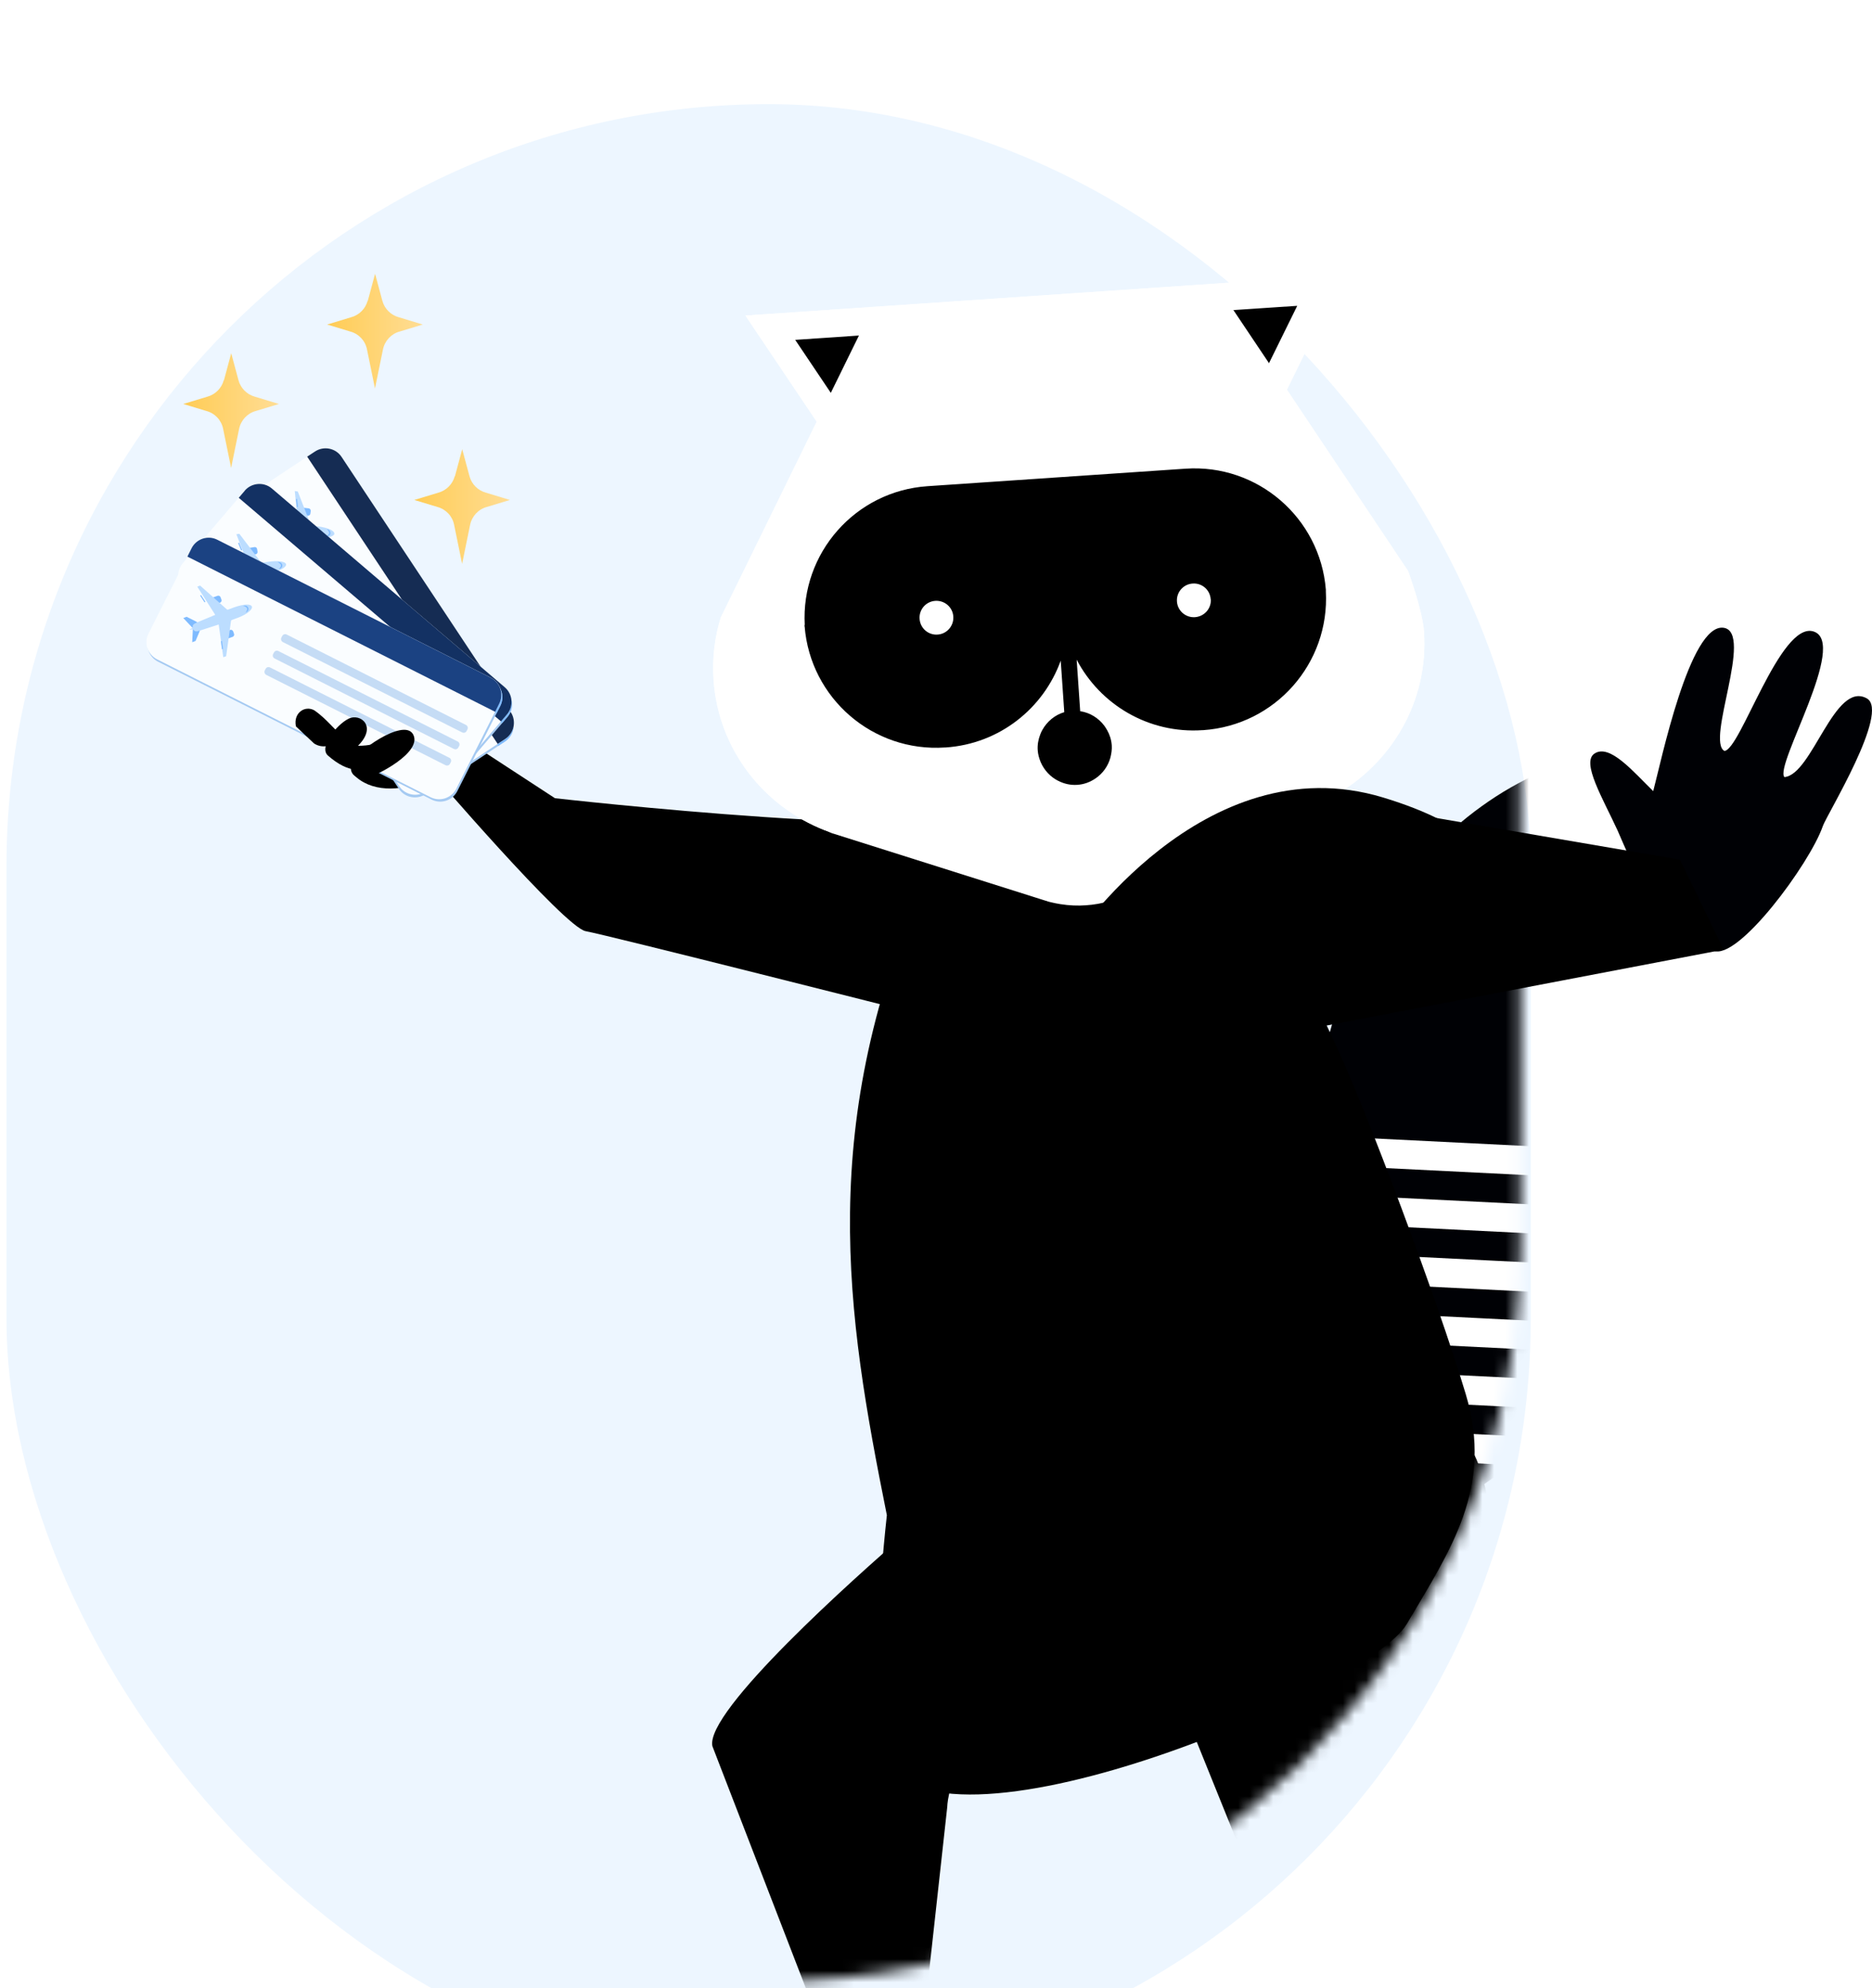 <svg width="161" height="171" viewBox="0 0 161 171" fill="none" xmlns="http://www.w3.org/2000/svg">
<g filter="url(#filter0_i_1894_37718)">
<rect x="0.558" y="0.5" width="131.093" height="169.999" rx="65.547" fill="#EDF6FF"/>
</g>
<mask id="mask0_1894_37718" style="mask-type:luminance" maskUnits="userSpaceOnUse" x="0" y="0" width="131" height="171">
<path d="M130.75 64.11C130.75 28.979 101.704 0.5 65.875 0.5C30.045 0.5 1 28.979 1 64.11V106.804C1 141.935 30.045 170.414 65.875 170.414C101.704 170.414 130.75 141.935 130.75 106.804V64.11Z" fill="white"/>
</mask>
<g mask="url(#mask0_1894_37718)">
<path d="M110.645 130.3C110.645 130.3 99.836 140.203 90.693 144.491C81.55 148.779 81.466 155.419 81.466 155.419L78.895 178.762L65.768 183.566C64.009 177.29 70.716 174.651 70.716 174.651L61.269 150.183C60.626 147.189 73.499 135.687 78.015 131.796" fill="black"/>
<path d="M111.22 132.566C127.535 133.378 141.54 118.408 142.496 99.125L112.954 97.653L111.22 132.566Z" fill="white"/>
<path d="M144.231 64.212C127.916 63.4 113.91 78.37 112.954 97.653L142.497 99.125L144.231 64.212Z" fill="#000105"/>
<path d="M111.964 117.605L136.187 118.806C136.703 118.027 137.185 117.207 137.642 116.378L112.091 115.109L111.964 117.605ZM112.209 112.623L138.868 113.951C139.24 113.147 139.578 112.344 139.9 111.507L112.336 110.136L112.209 112.631V112.623ZM111.71 122.595L132.364 123.618C133.091 122.857 133.785 122.062 134.445 121.224L111.837 120.1L111.71 122.595ZM111.465 127.584L126.621 128.337C127.729 127.635 128.795 126.857 129.827 125.995L111.592 125.09L111.465 127.584ZM111.22 132.575C115.077 132.769 118.798 132.042 122.266 130.621L111.347 130.08L111.22 132.575ZM112.455 107.633L140.754 109.037C140.999 108.233 141.219 107.405 141.422 106.567L112.582 105.13L112.455 107.625V107.633ZM112.827 100.148L112.7 102.643L141.904 104.098C142.04 103.277 142.166 102.448 142.251 101.611L112.818 100.148H112.827Z" fill="#000105"/>
<path d="M125.783 124.016C132.11 126.409 128.71 198.375 128.71 198.375L114.763 202.739C114.763 202.739 114.357 200.574 114.915 198.375C115.473 196.176 120.903 194.324 120.903 194.324L97.958 137.514C97.958 137.514 98.727 113.765 125.783 124.016Z" fill="black"/>
</g>
<path d="M120.981 139.688C124.728 133.319 128.483 127.965 126.056 119.888C123.561 111.583 117.505 95.488 114.976 90.075C112.075 83.859 112.025 83.537 107.018 75.164C105.994 73.447 99.042 70.191 94.771 65.717C88.394 66.74 82.381 69.134 79.784 74.995C70.151 96.706 72.781 112.919 76.274 130.316C75.564 136.77 74.82 148.238 75.775 150.894C80.004 161.314 117.666 145.32 120.973 139.696L120.981 139.688Z" fill="black"/>
<path d="M47.729 68.652L39.128 63.036L36.929 66.199C36.929 66.199 48.558 79.765 50.368 80.087C52.178 80.408 78.71 87.132 78.71 87.132L87.159 69.709C82.524 72.61 47.729 68.652 47.729 68.652Z" fill="black"/>
<path d="M30.374 66.588C33.351 69.718 40.261 66.242 41.208 63.18C41.547 62.08 38.113 59.019 37.495 57.97C34.73 53.225 32.531 58.367 31.558 60.084" fill="black"/>
<path d="M36.286 59.721C35.457 58.266 33.74 56.135 33.977 54.629C34.087 53.952 35.026 53.428 35.449 54.012C36.379 55.306 37.825 59.019 39.086 60.871C38.443 61.886 37.419 60.279 36.574 59.822" fill="black"/>
<path d="M20.208 43.604L27.049 39.069C27.808 38.566 28.833 38.773 29.336 39.532L43.896 61.486C44.399 62.245 44.192 63.27 43.433 63.773L36.591 68.307C35.832 68.81 34.807 68.603 34.304 67.844L19.744 45.891C19.241 45.132 19.448 44.106 20.208 43.604Z" fill="#A5CAF2"/>
<path d="M26.468 39.453L42.852 64.157L43.433 63.773C44.193 63.27 44.4 62.245 43.897 61.486L29.337 39.532C28.834 38.773 27.809 38.566 27.05 39.069L26.468 39.453Z" fill="#7FBBFF"/>
<path d="M20.238 43.376L27.079 38.842C27.838 38.339 28.863 38.546 29.366 39.305L43.926 61.258C44.429 62.017 44.222 63.043 43.463 63.545L36.621 68.08C35.862 68.583 34.837 68.376 34.334 67.617L19.774 45.663C19.272 44.904 19.479 43.879 20.238 43.376Z" fill="#FAFDFF"/>
<path d="M27.078 38.841L26.418 39.275L42.802 63.979L43.462 63.545C44.221 63.042 44.428 62.007 43.926 61.248L29.375 39.295C28.873 38.536 27.838 38.329 27.078 38.841Z" fill="#152C53"/>
<path d="M29.988 49.341L30.106 49.262C30.234 49.173 30.422 49.213 30.51 49.341L40.043 63.733C40.132 63.862 40.092 64.049 39.964 64.138L39.846 64.216C39.718 64.305 39.53 64.266 39.441 64.138L29.899 49.755C29.81 49.617 29.85 49.44 29.978 49.351L29.988 49.341Z" fill="#7FBBFF"/>
<path d="M28.667 50.217L28.785 50.138C28.913 50.049 29.1 50.089 29.189 50.217L38.722 64.609C38.81 64.738 38.771 64.925 38.643 65.014L38.524 65.092C38.396 65.181 38.209 65.142 38.12 65.014L28.578 50.621C28.489 50.493 28.529 50.306 28.667 50.227V50.217Z" fill="#7FBBFF"/>
<path d="M27.346 51.095L27.464 51.016C27.592 50.927 27.78 50.967 27.868 51.095L37.411 65.478C37.499 65.606 37.46 65.793 37.332 65.882L37.214 65.961C37.085 66.049 36.898 66.01 36.809 65.882L27.267 51.499C27.178 51.361 27.218 51.184 27.346 51.095Z" fill="#7FBBFF"/>
<path d="M25.57 46.768L26.172 46.837C26.28 46.847 26.359 46.955 26.349 47.064L26.32 47.291C26.31 47.399 26.201 47.478 26.093 47.468L25.491 47.399C25.383 47.389 25.304 47.281 25.314 47.172L25.343 46.946C25.353 46.837 25.462 46.758 25.57 46.768Z" fill="#7FBBFF"/>
<path d="M25.946 43.653L26.547 43.722C26.655 43.732 26.734 43.84 26.725 43.949L26.695 44.175C26.685 44.284 26.577 44.362 26.468 44.353L25.867 44.284C25.759 44.274 25.68 44.165 25.689 44.057L25.719 43.83C25.729 43.722 25.837 43.643 25.946 43.653Z" fill="#7FBBFF"/>
<path d="M28.765 45.901C28.736 46.127 28.174 46.325 27.227 46.216C26.557 46.137 26.981 46.196 26.321 46.078C25.315 45.91 26.331 45.94 26.37 45.615C26.409 45.289 25.414 45.092 26.419 45.181C27.09 45.24 26.656 45.191 27.326 45.27C28.273 45.388 28.775 45.674 28.756 45.901H28.765Z" fill="#BCDDFF"/>
<path d="M26.704 46.028L25.541 45.889L24.575 48.66L24.841 48.699L26.704 46.028Z" fill="#BCDDFF"/>
<path d="M26.793 45.299L25.63 45.151L25.354 42.233L25.61 42.273L26.793 45.299Z" fill="#BCDDFF"/>
<path d="M24.161 45.377L23.372 45.279L22.791 46.294L23.086 46.324L23.737 45.791L24.161 45.377Z" fill="#7FBBFF"/>
<path d="M24.172 45.309L23.383 45.211L23.048 44.097L23.353 44.126L23.856 44.806L24.172 45.309Z" fill="#7FBBFF"/>
<path d="M23.837 44.964L26.656 45.191C26.903 45.22 27.09 45.447 27.051 45.703V45.743C27.011 45.989 26.784 46.176 26.538 46.137L23.748 45.684C23.492 45.654 23.344 45.546 23.374 45.289V45.25C23.413 44.993 23.59 44.925 23.837 44.964Z" fill="#BCDDFF"/>
<path d="M24.26 45.585L24.309 45.171L23.038 45.221L24.26 45.585Z" fill="#BCDDFF"/>
<path d="M28.429 45.861C28.41 46.028 28.242 46.147 28.045 46.127C28.035 46.127 28.291 46.019 28.311 45.851C28.331 45.683 28.104 45.516 28.114 45.516C28.301 45.536 28.439 45.693 28.419 45.861H28.429Z" fill="#7FBBFF"/>
<path d="M25.021 47.51L24.787 48.159L24.871 48.19L25.104 47.54L25.021 47.51Z" fill="#7FBBFF"/>
<path d="M25.551 42.919L25.462 42.928L25.534 43.614L25.623 43.605L25.551 42.919Z" fill="#7FBBFF"/>
<path d="M15.752 48.68L21.085 42.43C21.677 41.74 22.722 41.651 23.412 42.242L43.453 59.336C44.143 59.927 44.232 60.972 43.64 61.662L38.307 67.912C37.716 68.602 36.671 68.691 35.981 68.1L15.94 51.006C15.25 50.414 15.171 49.37 15.752 48.68Z" fill="#A5CAF2"/>
<path d="M20.622 42.973L43.177 62.206L43.631 61.673C44.222 60.983 44.143 59.938 43.443 59.347L23.393 42.253C22.703 41.662 21.658 41.74 21.066 42.44L20.613 42.973H20.622Z" fill="#7FBBFF"/>
<path d="M15.714 48.452L21.047 42.202C21.638 41.512 22.683 41.424 23.373 42.015L43.414 59.109C44.104 59.7 44.193 60.745 43.602 61.435L38.268 67.685C37.677 68.375 36.632 68.464 35.942 67.872L15.901 50.779C15.211 50.187 15.132 49.142 15.714 48.452Z" fill="#FAFDFF"/>
<path d="M21.046 42.212L20.533 42.814L43.088 62.046L43.601 61.445C44.192 60.745 44.103 59.7 43.413 59.109L23.382 42.015C22.692 41.424 21.637 41.512 21.046 42.202V42.212Z" fill="#133163"/>
<path d="M26.734 51.509L26.823 51.4C26.922 51.282 27.109 51.262 27.227 51.371L40.358 62.579C40.476 62.678 40.496 62.865 40.388 62.983L40.299 63.092C40.2 63.21 40.013 63.23 39.895 63.121L26.764 51.923C26.646 51.814 26.626 51.637 26.734 51.509Z" fill="#7FBBFF"/>
<path d="M25.71 52.712L25.799 52.604C25.897 52.486 26.085 52.466 26.203 52.574L39.334 63.783C39.452 63.881 39.472 64.068 39.363 64.187L39.275 64.295C39.176 64.414 38.989 64.433 38.87 64.325L25.73 53.116C25.612 53.018 25.592 52.831 25.7 52.712H25.71Z" fill="#7FBBFF"/>
<path d="M24.674 53.915L24.763 53.807C24.861 53.689 25.049 53.669 25.167 53.777L38.297 64.976C38.416 65.075 38.435 65.262 38.327 65.38L38.238 65.489C38.14 65.607 37.952 65.627 37.834 65.518L24.703 54.319C24.585 54.211 24.566 54.034 24.674 53.915Z" fill="#7FBBFF"/>
<path d="M21.777 50.248L22.378 50.149C22.486 50.13 22.595 50.208 22.605 50.317L22.644 50.544C22.664 50.652 22.585 50.76 22.477 50.77L21.875 50.869C21.767 50.889 21.659 50.81 21.649 50.701L21.609 50.475C21.59 50.366 21.668 50.258 21.777 50.248Z" fill="#7FBBFF"/>
<path d="M21.283 47.152L21.884 47.053C21.993 47.034 22.101 47.112 22.111 47.221L22.151 47.447C22.17 47.556 22.091 47.664 21.983 47.674L21.382 47.773C21.273 47.793 21.165 47.714 21.155 47.605L21.116 47.379C21.096 47.27 21.175 47.162 21.283 47.152Z" fill="#7FBBFF"/>
<path d="M24.604 48.532C24.644 48.759 24.151 49.104 23.215 49.252C22.554 49.36 22.978 49.301 22.308 49.37C21.292 49.488 22.288 49.242 22.229 48.916C22.169 48.591 21.174 48.68 22.16 48.483C22.82 48.354 22.396 48.423 23.057 48.325C23.993 48.177 24.565 48.315 24.604 48.532Z" fill="#BCDDFF"/>
<path d="M22.663 49.222L21.51 49.409L21.342 52.337L21.608 52.298L22.663 49.222Z" fill="#BCDDFF"/>
<path d="M22.546 48.493L21.392 48.681L20.328 45.95L20.584 45.91L22.546 48.493Z" fill="#BCDDFF"/>
<path d="M20.05 49.301L19.252 49.429L18.976 50.553L19.272 50.504L19.745 49.814L20.05 49.301Z" fill="#7FBBFF"/>
<path d="M20.031 49.222L19.242 49.35L18.621 48.364L18.927 48.315L19.587 48.828L20.031 49.222Z" fill="#7FBBFF"/>
<path d="M19.607 48.985L22.387 48.423C22.634 48.383 22.87 48.551 22.91 48.807V48.847C22.949 49.093 22.782 49.33 22.535 49.369L19.726 49.705C19.479 49.744 19.292 49.685 19.253 49.428V49.389C19.203 49.143 19.361 49.024 19.607 48.985Z" fill="#BCDDFF"/>
<path d="M20.189 49.469L20.13 49.055L18.917 49.459L20.189 49.469Z" fill="#BCDDFF"/>
<path d="M24.279 48.592C24.308 48.759 24.171 48.917 23.983 48.947C23.973 48.947 24.19 48.769 24.161 48.611C24.131 48.454 23.875 48.345 23.885 48.345C24.072 48.316 24.239 48.424 24.279 48.592Z" fill="#7FBBFF"/>
<path d="M21.414 50.877L21.369 51.565L21.457 51.571L21.503 50.883L21.414 50.877Z" fill="#7FBBFF"/>
<path d="M20.565 46.669L20.482 46.702L20.741 47.342L20.823 47.309L20.565 46.669Z" fill="#7FBBFF"/>
<path d="M12.865 54.693L16.562 47.359C16.966 46.55 17.961 46.215 18.78 46.629L42.3 58.488C43.109 58.892 43.444 59.888 43.03 60.706L39.333 68.04C38.919 68.849 37.933 69.184 37.115 68.77L13.594 56.911C12.786 56.507 12.451 55.502 12.865 54.693Z" fill="#A5CAF2"/>
<path d="M16.245 47.989L42.713 61.337L43.029 60.715C43.433 59.907 43.108 58.911 42.299 58.498L18.769 46.638C17.96 46.234 16.965 46.56 16.551 47.368L16.235 47.989H16.245Z" fill="#7FBBFF"/>
<path d="M12.776 54.487L16.473 47.153C16.877 46.344 17.873 46.009 18.691 46.423L42.212 58.282C43.02 58.696 43.355 59.682 42.941 60.5L39.244 67.835C38.83 68.643 37.844 68.978 37.026 68.564L13.505 56.705C12.697 56.291 12.362 55.295 12.776 54.487Z" fill="#FAFDFF"/>
<path d="M16.472 47.162L16.117 47.872L42.585 61.22L42.94 60.51C43.344 59.692 43.019 58.696 42.201 58.282L18.69 46.423C17.881 46.009 16.876 46.344 16.472 47.162Z" fill="#1B4282"/>
<path d="M24.202 54.831L24.271 54.703C24.34 54.555 24.517 54.505 24.655 54.574L40.073 62.352C40.221 62.421 40.27 62.599 40.201 62.737L40.132 62.865C40.063 63.013 39.886 63.062 39.748 62.993L24.33 55.225C24.182 55.146 24.133 54.979 24.202 54.831Z" fill="#C5DCF5"/>
<path d="M23.491 56.252L23.56 56.123C23.629 55.976 23.807 55.926 23.945 55.995L39.362 63.773C39.51 63.842 39.559 64.02 39.49 64.158L39.422 64.286C39.353 64.434 39.175 64.483 39.037 64.414L23.619 56.636C23.472 56.567 23.422 56.39 23.491 56.252Z" fill="#C5DCF5"/>
<path d="M22.772 57.661L22.841 57.533C22.91 57.385 23.087 57.336 23.226 57.405L38.643 65.173C38.791 65.242 38.84 65.419 38.771 65.557L38.702 65.685C38.633 65.833 38.456 65.882 38.318 65.813L22.9 58.045C22.762 57.967 22.703 57.799 22.772 57.661Z" fill="#C5DCF5"/>
<path d="M19.223 54.388L19.794 54.181C19.893 54.141 20.011 54.2 20.051 54.299L20.129 54.516C20.169 54.614 20.11 54.733 20.011 54.772L19.439 54.979C19.341 55.019 19.223 54.959 19.183 54.861L19.104 54.644C19.065 54.545 19.114 54.427 19.223 54.388Z" fill="#7FBBFF"/>
<path d="M18.139 51.45L18.711 51.243C18.809 51.203 18.927 51.262 18.967 51.361L19.046 51.578C19.085 51.676 19.026 51.794 18.927 51.834L18.356 52.041C18.257 52.08 18.139 52.021 18.099 51.923L18.02 51.706C17.981 51.607 18.04 51.489 18.139 51.45Z" fill="#7FBBFF"/>
<path d="M21.666 52.16C21.745 52.377 21.331 52.811 20.444 53.136C19.813 53.373 20.217 53.225 19.576 53.432C18.61 53.738 19.527 53.304 19.409 52.998C19.291 52.693 18.325 52.969 19.251 52.584C19.882 52.328 19.468 52.486 20.099 52.249C20.996 51.924 21.578 51.944 21.657 52.16H21.666Z" fill="#BCDDFF"/>
<path d="M19.893 53.215L18.799 53.629L19.203 56.527L19.45 56.439L19.893 53.215Z" fill="#BCDDFF"/>
<path d="M19.637 52.525L18.543 52.929L16.965 50.455L17.212 50.366L19.637 52.525Z" fill="#BCDDFF"/>
<path d="M17.34 53.797L16.59 54.073L16.531 55.236L16.817 55.128L17.142 54.359L17.34 53.797Z" fill="#7FBBFF"/>
<path d="M17.321 53.728L16.562 54.004L15.764 53.156L16.049 53.048L16.799 53.422L17.321 53.728Z" fill="#7FBBFF"/>
<path d="M16.857 53.569L19.47 52.485C19.706 52.406 19.972 52.524 20.061 52.761V52.8C20.16 53.037 20.041 53.303 19.805 53.392L17.113 54.259C16.877 54.348 16.69 54.319 16.601 54.082V54.042C16.502 53.806 16.631 53.658 16.867 53.579L16.857 53.569Z" fill="#BCDDFF"/>
<path d="M17.517 53.935L17.369 53.541L16.265 54.172L17.517 53.935Z" fill="#BCDDFF"/>
<path d="M21.351 52.277C21.41 52.435 21.312 52.613 21.134 52.682C21.125 52.682 21.302 52.474 21.243 52.317C21.184 52.159 20.908 52.11 20.918 52.11C21.095 52.041 21.282 52.11 21.351 52.277Z" fill="#7FBBFF"/>
<path d="M19.089 55.135L19.001 55.147L19.089 55.831L19.177 55.819L19.089 55.135Z" fill="#7FBBFF"/>
<path d="M17.288 51.178L17.214 51.226L17.591 51.804L17.665 51.756L17.288 51.178Z" fill="#7FBBFF"/>
<path d="M25.452 62.478C25.207 61.319 26.222 60.634 27.042 61.099C28.243 61.945 28.793 62.875 29.672 63.434C28.877 64.009 27.896 64.507 27.017 63.949" fill="black"/>
<path d="M32.506 65.827C31.254 66.36 30.011 66.563 28.201 64.981C27.406 64.271 28.919 62.343 29.985 61.81C30.975 61.319 32.48 62.453 30.789 64.144C31.795 64.144 32.277 63.941 33.072 63.823" fill="black"/>
<path d="M30.214 65.725C30.434 64.753 34.722 61.7 35.525 63.154C36.388 64.694 32.311 66.774 31.541 66.892C30.78 67.019 29.985 66.698 30.214 65.725Z" fill="black"/>
<g filter="url(#filter1_d_1894_37718)">
<path d="M70.979 71.417L71.638 71.688L84.308 49.106C84.308 49.106 85.153 49.555 92.765 55.052C99.109 55.052 101.544 41.351 98.686 64.779C99.472 64.906 118.366 42.856 104.606 62.241C118.366 49.158 117.199 51.67 102.069 66.893C115.794 53.084 115.11 52.643 100.377 65.202C100.749 65.075 106.298 65.624 106.298 65.624L114.087 68.812L114.696 68.457C119.678 65.691 122.875 60.304 122.469 54.333C122.342 52.472 121.099 49.106 121.099 49.106L110.679 33.518L115.517 23.648L64.111 27.141L70.243 36.267L61.988 53.115C61.464 54.806 61.244 56.616 61.371 58.477C61.777 64.448 65.676 69.362 70.979 71.426V71.417Z" fill="white"/>
</g>
<path d="M70.979 71.417L71.638 71.687L90.152 77.54C90.152 77.54 90.372 77.608 90.761 77.684C90.795 77.692 91.066 77.743 91.176 77.76C91.962 77.887 92.707 77.912 93.383 77.862C94.051 77.819 94.787 77.701 95.548 77.464C95.658 77.438 95.912 77.354 95.946 77.337C96.318 77.21 96.529 77.109 96.529 77.109L114.087 68.812L114.696 68.457C119.678 65.691 122.875 60.303 122.469 54.332C122.342 52.472 121.099 49.105 121.099 49.105L110.679 33.518L115.517 23.648L64.111 27.141L70.243 36.267L61.988 53.114C61.464 54.806 61.244 56.616 61.371 58.477C61.777 64.448 65.676 69.362 70.979 71.425V71.417Z" fill="white"/>
<path d="M69.203 53.758H69.212C68.873 47.567 73.559 42.239 79.767 41.816L101.96 40.31C108.159 39.887 113.53 44.539 114.029 50.713C114.029 50.713 114.029 50.764 114.029 50.789C114.029 50.815 114.029 50.831 114.029 50.865C114.367 57.048 109.682 62.376 103.474 62.799C103.457 62.799 103.44 62.799 103.414 62.799C98.78 63.112 94.618 60.6 92.597 56.735L92.8 59.687L92.901 61.167C93.747 61.294 94.483 61.759 94.982 62.427C95.067 62.545 95.143 62.672 95.219 62.799C95.439 63.188 95.583 63.628 95.616 64.102C95.642 64.474 95.583 64.82 95.498 65.167C95.295 65.895 94.847 66.52 94.229 66.943C93.773 67.256 93.24 67.468 92.648 67.502C92.056 67.544 91.506 67.408 91.007 67.155C90.347 66.825 89.814 66.258 89.51 65.565C89.375 65.243 89.273 64.897 89.248 64.533C89.214 64.059 89.299 63.602 89.459 63.188C89.51 63.044 89.569 62.917 89.645 62.782C90.051 62.055 90.711 61.496 91.531 61.251L91.43 59.771L91.227 56.819C89.747 60.921 85.966 63.975 81.332 64.288C81.332 64.288 81.289 64.288 81.272 64.288C75.073 64.71 69.702 60.059 69.203 53.885H69.195C69.195 53.885 69.195 53.834 69.195 53.809C69.195 53.783 69.195 53.766 69.186 53.733L69.203 53.758Z" fill="black"/>
<path d="M81.99 53.031C82.041 53.826 81.44 54.528 80.637 54.578C79.834 54.638 79.14 54.029 79.089 53.225C79.03 52.422 79.639 51.728 80.442 51.677C81.246 51.627 81.939 52.227 81.99 53.031Z" fill="white"/>
<path d="M104.133 51.534C104.192 52.329 103.583 53.022 102.779 53.081C101.976 53.141 101.274 52.532 101.223 51.737C101.164 50.933 101.773 50.239 102.576 50.189C103.38 50.13 104.073 50.739 104.124 51.542L104.133 51.534Z" fill="white"/>
<path d="M106.078 26.668L109.139 31.235L111.567 26.304L106.078 26.668Z" fill="black"/>
<path d="M68.391 29.231L71.453 33.789L73.872 28.858L68.391 29.231Z" fill="black"/>
<path d="M143.241 79.824C142.226 78.708 139.122 71.434 139.122 71.434C137.853 68.669 135.976 65.565 137.134 64.812C138.454 63.932 140.517 66.427 142.184 68.043C142.852 65.556 145.33 53.555 148.248 53.995C150.844 54.384 146.7 63.73 148.307 64.584C149.669 64.533 153.102 53.437 155.961 54.308C159.006 55.238 152.587 65.835 153.466 66.834C155.86 66.647 157.771 58.52 160.554 60.067C162.575 61.201 157.094 70.098 156.773 71.045C155.665 74.268 149.44 82.7 147.351 81.761L143.241 79.833V79.824Z" fill="#000105"/>
<path d="M92.199 81.034C92.199 81.034 103.465 63.898 118.959 68.593C134.453 73.287 127.882 81.034 127.882 81.034C127.882 81.034 94.085 87.842 92.207 81.034H92.199Z" fill="black"/>
<path d="M114.62 68.829L144.484 73.938L148.239 81.677L109.512 89.077L114.62 68.829Z" fill="black"/>
<path d="M19.26 32.707L19.886 30.381L20.512 32.707C20.698 33.392 21.239 33.933 21.924 34.119L23.988 34.745L22.009 35.346C21.273 35.54 20.715 36.149 20.562 36.893L19.877 40.242L19.192 36.893C19.048 36.141 18.482 35.54 17.746 35.346L15.767 34.745L17.831 34.119C18.516 33.933 19.057 33.392 19.243 32.707H19.26Z" fill="url(#paint0_linear_1894_37718)"/>
<path d="M31.633 25.873L32.259 23.547L32.885 25.873C33.071 26.558 33.612 27.099 34.297 27.285L36.361 27.911L34.382 28.512C33.646 28.706 33.088 29.315 32.935 30.06L32.25 33.409L31.565 30.06C31.422 29.307 30.855 28.706 30.119 28.512L28.14 27.911L30.204 27.285C30.889 27.099 31.43 26.558 31.616 25.873H31.633Z" fill="url(#paint1_linear_1894_37718)"/>
<path d="M39.127 40.961L39.753 38.636L40.379 40.961C40.565 41.646 41.106 42.188 41.791 42.374L43.855 43L41.876 43.6C41.14 43.795 40.582 44.404 40.429 45.148L39.744 48.497L39.059 45.148C38.916 44.395 38.349 43.795 37.613 43.6L35.634 43L37.698 42.374C38.383 42.188 38.924 41.646 39.11 40.961H39.127Z" fill="url(#paint2_linear_1894_37718)"/>
<defs>
<filter id="filter0_i_1894_37718" x="0.558" y="0.5" width="131.093" height="171.69" filterUnits="userSpaceOnUse" color-interpolation-filters="sRGB">
<feFlood flood-opacity="0" result="BackgroundImageFix"/>
<feBlend mode="normal" in="SourceGraphic" in2="BackgroundImageFix" result="shape"/>
<feColorMatrix in="SourceAlpha" type="matrix" values="0 0 0 0 0 0 0 0 0 0 0 0 0 0 0 0 0 0 127 0" result="hardAlpha"/>
<feOffset dy="8.458"/>
<feGaussianBlur stdDeviation="0.846"/>
<feComposite in2="hardAlpha" operator="arithmetic" k2="-1" k3="1"/>
<feColorMatrix type="matrix" values="0 0 0 0 0.872 0 0 0 0 0.923 0 0 0 0 1 0 0 0 0.6 0"/>
<feBlend mode="normal" in2="shape" result="effect1_innerShadow_1894_37718"/>
</filter>
<filter id="filter1_d_1894_37718" x="52.878" y="15.191" width="78.083" height="64.955" filterUnits="userSpaceOnUse" color-interpolation-filters="sRGB">
<feFlood flood-opacity="0" result="BackgroundImageFix"/>
<feColorMatrix in="SourceAlpha" type="matrix" values="0 0 0 0 0 0 0 0 0 0 0 0 0 0 0 0 0 0 127 0" result="hardAlpha"/>
<feOffset/>
<feGaussianBlur stdDeviation="4.229"/>
<feComposite in2="hardAlpha" operator="out"/>
<feColorMatrix type="matrix" values="0 0 0 0 0.726 0 0 0 0 0.836 0 0 0 0 0.946 0 0 0 1 0"/>
<feBlend mode="normal" in2="BackgroundImageFix" result="effect1_dropShadow_1894_37718"/>
<feBlend mode="normal" in="SourceGraphic" in2="effect1_dropShadow_1894_37718" result="shape"/>
</filter>
<linearGradient id="paint0_linear_1894_37718" x1="15.775" y1="35.312" x2="23.996" y2="35.312" gradientUnits="userSpaceOnUse">
<stop stop-color="#FFCC55"/>
<stop offset="1" stop-color="#FFDD94"/>
</linearGradient>
<linearGradient id="paint1_linear_1894_37718" x1="28.157" y1="28.486" x2="36.369" y2="28.486" gradientUnits="userSpaceOnUse">
<stop stop-color="#FFCC55"/>
<stop offset="1" stop-color="#FFDD94"/>
</linearGradient>
<linearGradient id="paint2_linear_1894_37718" x1="35.651" y1="43.566" x2="43.863" y2="43.566" gradientUnits="userSpaceOnUse">
<stop stop-color="#FFCC55"/>
<stop offset="1" stop-color="#FFDD94"/>
</linearGradient>
</defs>
</svg>
